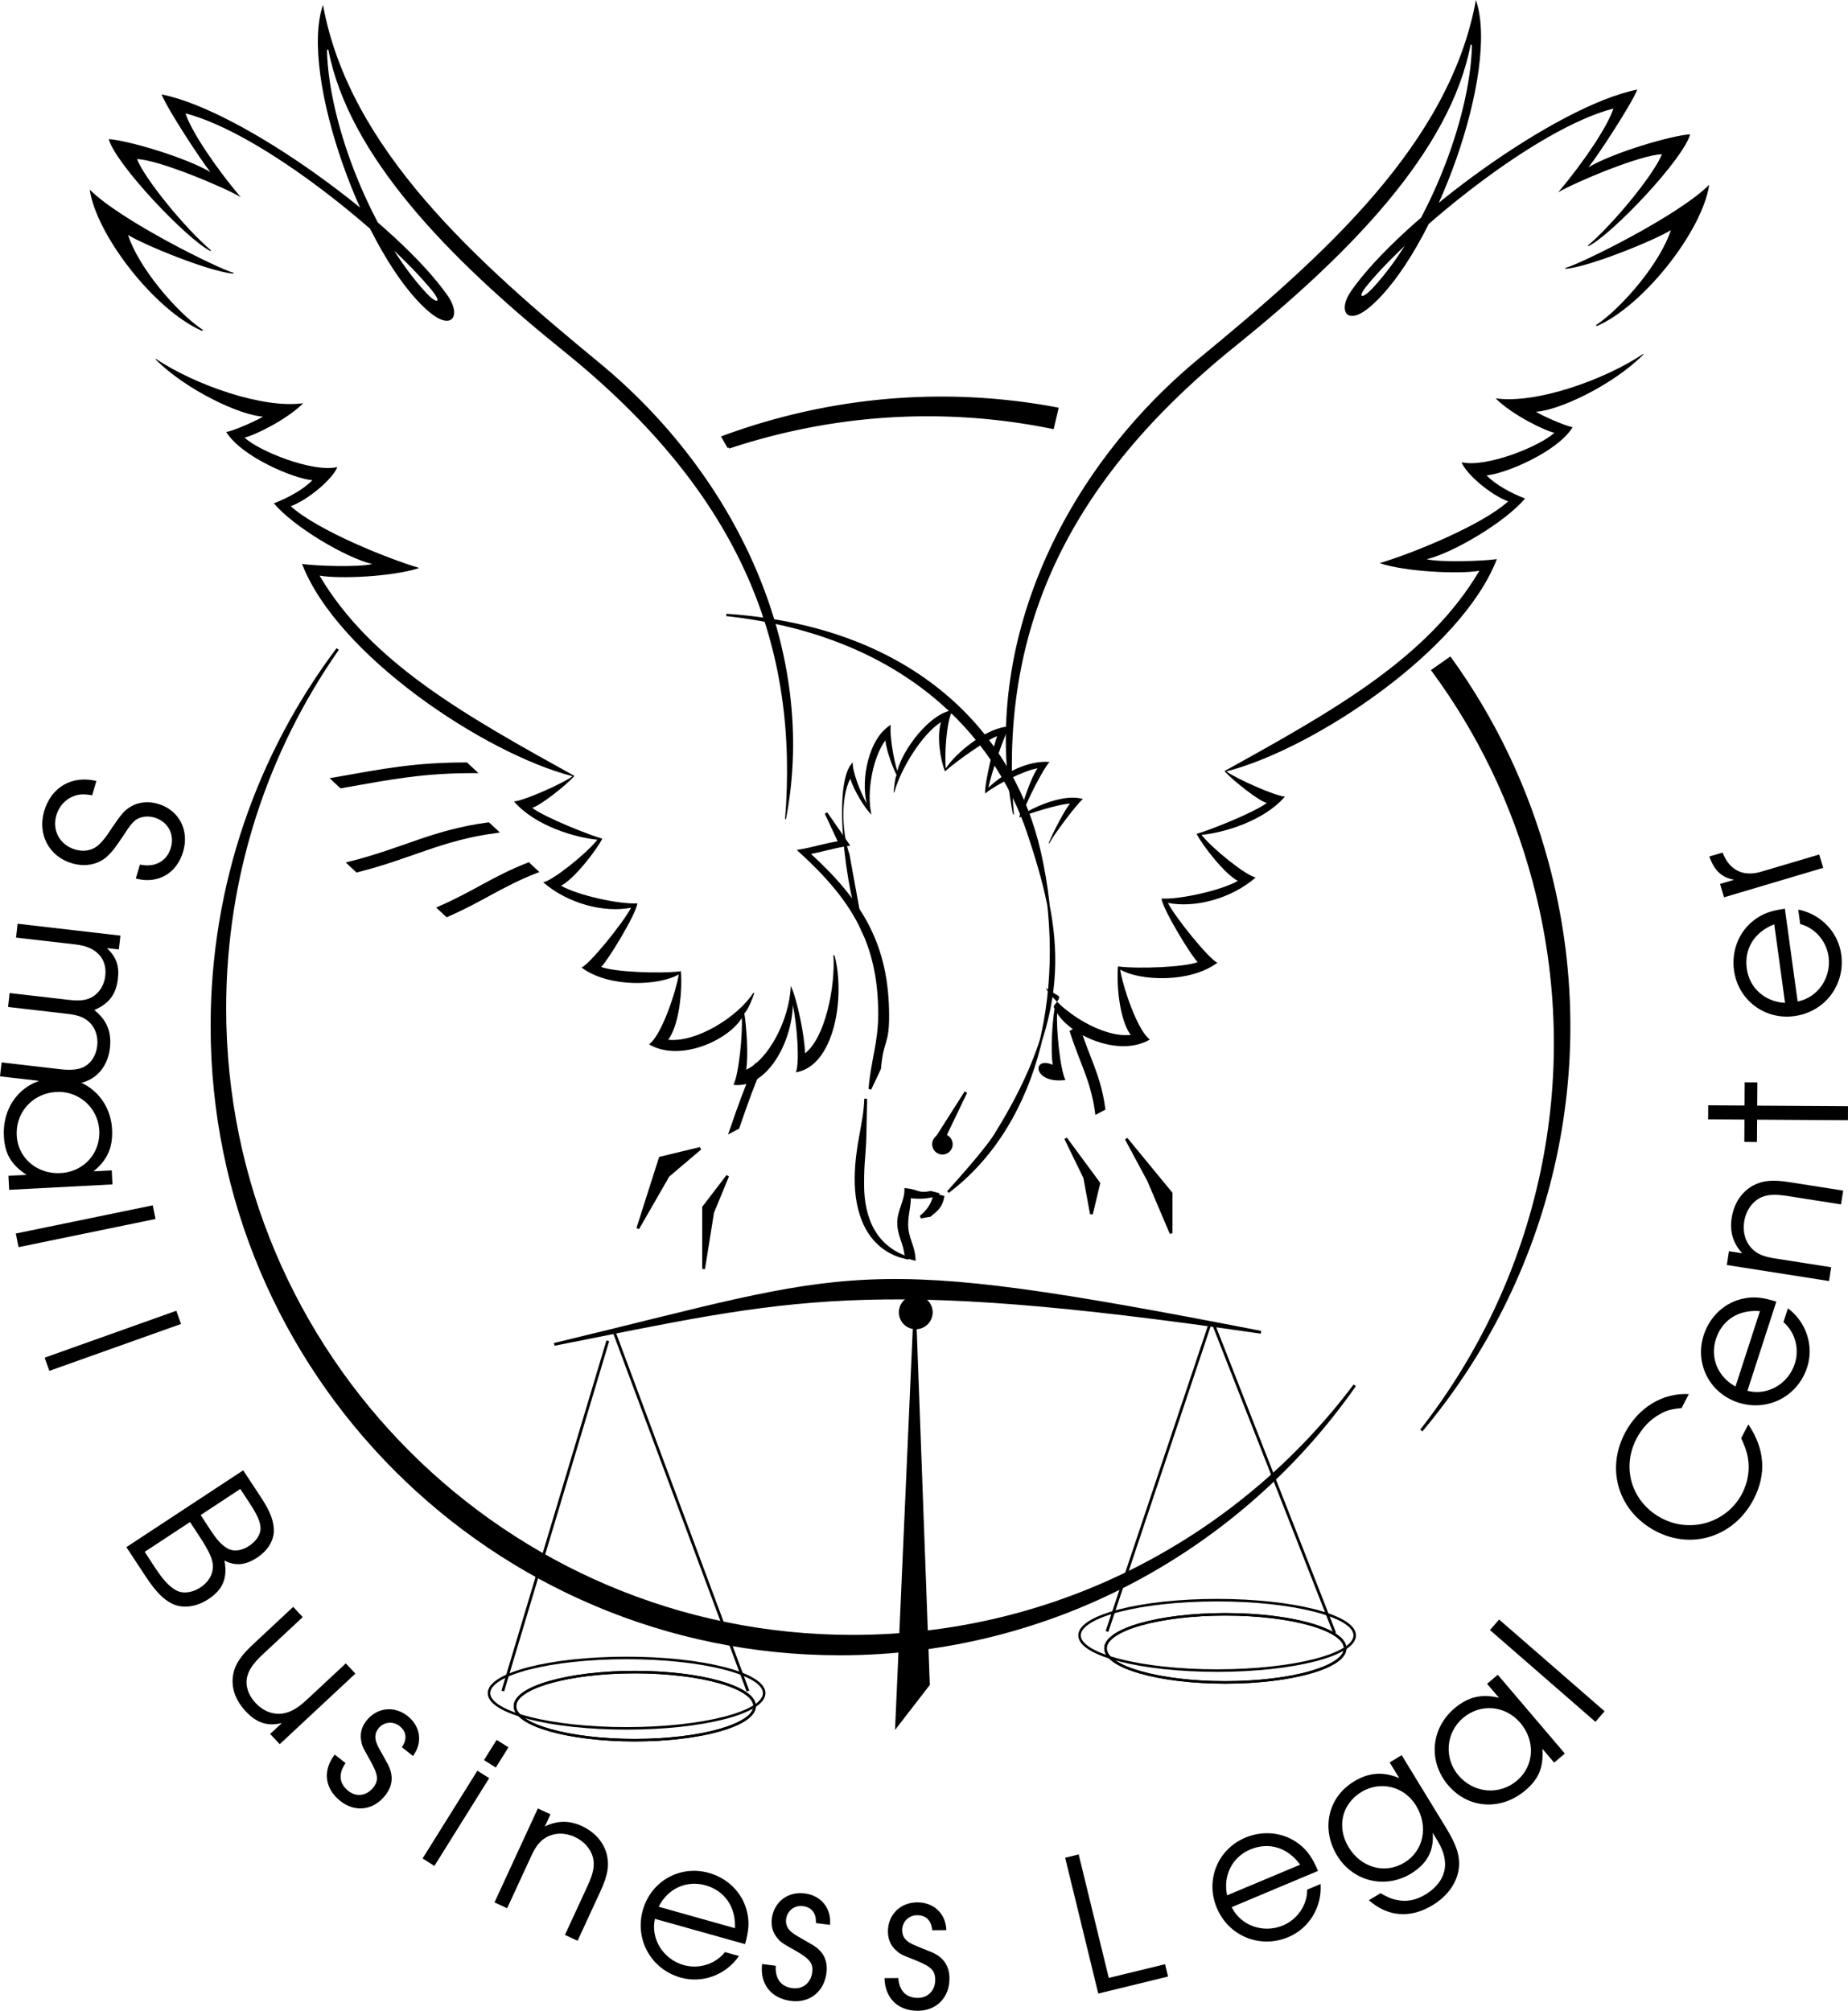 <svg xmlns="http://www.w3.org/2000/svg" xmlns:xlink="http://www.w3.org/1999/xlink" width="527.496" height="573.852"><defs><path id="a" d="M10.39 4.281C3.407 2.625-2.5 6.016-4.515 12.906c-1.953 6.64 1.422 12.969 7.954 14.875 3.374 1 6.78.485 9.296-1.36 1.61-1.265 2.797-2.687 5.157-6.25 2.047-3.187 2.859-4.187 4.03-4.968 1.313-.781 3.235-1.015 4.985-.5 3.89 1.14 5.875 4.781 4.75 8.61-1.14 3.89-4.562 5.75-8.843 4.828l-1.172 3.984c6.25 1.656 11.672-1.406 13.515-7.688 1.813-6.156-1.203-11.875-7.203-13.64-2.64-.766-5.453-.531-7.578.703-1.89 1.078-2.75 2.063-5.531 6.14-1.735 2.75-2.953 4.188-4.235 5.235-1.671 1.297-3.906 1.656-6.234.984-4.406-1.297-6.703-5.406-5.406-9.812.718-2.422 2.484-4.453 4.672-5.328 1.656-.703 3.078-.781 5.546-.344Zm0 0"/><path id="b" d="m-.39 3.39-.454 3.954 17.11 1.968c5.843.672 8.937 4.047 8.359 8.985-.266 2.406-1.5 4.547-3.375 5.781-1.64 1.11-3.766 1.422-6.813 1.063l-17.109-1.97-.453 3.97 17.016 1.968c2.843.328 4.546.953 5.875 2.094 1.937 1.625 2.89 4.235 2.562 7.031-.297 2.578-1.562 4.703-3.484 5.844-1.578.922-3.828 1.188-6.782.86l-17.015-1.97-.469 3.97 17.438 2.015c3.859.438 6.421.016 8.75-1.39 2.875-1.72 4.75-4.891 5.187-8.688.516-4.563-.812-7.938-4.453-10.86 4.234-1.843 6.219-4.484 6.734-8.937.422-3.703-.422-6.094-3.109-8.734l3.375.39.453-3.953Zm0 0"/><path id="c" d="m31.234 31.89-.203-4-5.218.266C29.75 25 31.39 21.328 31.125 16.188 30.656 7.358 23.641 1.03 14.797 1.5 5.937 1.953-.234 9.031.25 18.14c.266 5.032 2.047 8.079 6.484 11.032l-5.187.265.203 4zM27.47 16.5c.343 6.547-4.469 11.813-11.032 12.156-6.75.36-12.187-4.328-12.515-10.703-.36-6.672 4.594-12.094 11.344-12.437A11.586 11.586 0 0 1 27.469 16.5Zm0 0"/><path id="d" d="m.688 3.344.796 3.89L40.578-.812l-.797-3.891Zm0 0"/><path id="e" d="M1.14 3.203 2.485 6.97 40.079-6.42l-1.344-3.766zm0 0"/><path id="f" d="m2.25 3.438 5.438 8.25c2.937 4.468 5.093 6.671 7.75 7.953 2.984 1.39 6.843.875 10.265-1.391 4.11-2.688 5.469-6.047 4.547-10.984 3.125 1.625 6.031 1.328 9.313-.829 2.906-1.906 4.624-4.593 4.78-7.406.094-2.781-.937-5.656-3.609-9.719l-5.14-7.796ZM7.484 4.78l12.938-8.515L23.032.25c2.577 3.906 3.609 6.063 3.859 7.922.312 2.625-.922 5.062-3.578 6.812-2.297 1.516-5.032 1.813-6.875.766-1.907-1.016-3.735-3.016-5.97-6.422Zm15.97-10.5 11.312-7.453 2.64 4.016c2.25 3.437 3.157 5.5 3.14 7.312 0 1.688-1.25 3.61-3.233 4.907-2.297 1.515-4.626 1.765-6.47.578-1.562-.985-2.734-2.266-4.734-5.297Zm0 0"/><path id="g" d="m41.672 1.39-2.734-2.92L27.843 8.813c-2.64 2.468-4.672 3.609-6.86 3.953-2.875.406-5.625-.657-7.765-2.954-2.25-2.406-3.14-5.328-2.313-7.953.47-1.687 1.876-3.671 4.095-5.734l11.64-10.86-2.718-2.921-11.64 10.86c-3.235 3.015-4.954 5.562-5.454 8.25-.75 3.734.5 7.437 3.531 10.687 3.11 3.343 6.297 4.375 10.344 3.343l-3.36 3.125 2.735 2.922zm0 0"/><path id="h" d="M6.172-6.203C2.656-1.687 3.282 3.5 7.766 7.047c4.203 3.344 9.421 2.672 12.78-1.563 2.25-2.828 2.47-5.828.673-9.125-2.375-4.296-2.516-4.484-2.89-5.312-.86-1.86-.75-3.375.312-4.719 1.468-1.86 4.125-2.172 6-.687 2.015 1.593 2.265 3.718.687 6.046L28.5-5.796c2.828-3.812 2.188-8.469-1.531-11.406-3.782-3-8.75-2.469-11.735 1.297-1.343 1.687-1.859 3.562-1.562 5.531.297 1.656.281 1.734 2.5 5.64 2.422 4.329 2.625 5.876.953 7.985-1.844 2.328-4.797 2.75-7.078.922C7.422 2.094 7.14-.734 9.25-3.766Zm0 0"/><path id="i" d="m2.89 1.797 3.376 2.125 15.64-25.047-3.375-2.125zm17.532-28.078 3.375 2.125 3.61-5.766-3.376-2.125zm0 0"/><path id="j" d="m3.094 1.422 3.61 1.672 6.812-14.75c1.375-3 2.515-4.39 4.234-5.422 2.375-1.406 5.438-1.485 8.281-.172 2.64 1.219 4.563 3.422 5.188 5.922.515 2.234.11 4.422-1.516 7.953l-6.5 14.078 3.61 1.672 6.5-14.078c2.078-4.5 2.562-7.203 1.906-10.297-.86-3.672-3.422-6.625-7.203-8.375-3.532-1.625-6.985-1.61-10.547.125l1.61-3.469-3.61-1.672zm0 0"/><path id="k" d="M35.406-4.031c1.094-3.89 1.25-6.422.547-9.313-1.281-5.297-5.406-9.484-10.875-11.015C16.828-26.687 8.547-22 6.218-13.734 3.86-5.313 8.595 3.14 17.017 5.516c6.187 1.734 12.875-.704 16.64-6.157l-4-1.125c-2.703 3.454-7.437 4.922-11.75 3.72-5.89-1.657-9.5-7.5-8.234-13.204zM10.75-14.703c2.578-5.172 7.922-7.64 13.328-6.125 5.516 1.547 8.703 6.156 8.453 12.25zm0 0"/><path id="l" d="M2.063-8.484C1.39-2.813 4.608 1.312 10.28 2.046c5.328.688 9.453-2.593 10.156-7.952.454-3.594-.89-6.266-4.14-8.14-4.25-2.454-4.453-2.548-5.219-3.079-1.687-1.156-2.375-2.5-2.156-4.203.312-2.36 2.406-3.985 4.765-3.688 2.563.344 3.876 2.016 3.735 4.844l4.015.516c.454-4.735-2.5-8.375-7.218-8.985-4.766-.625-8.75 2.391-9.375 7.172-.266 2.14.265 4 1.531 5.532 1.078 1.265 1.125 1.343 5.031 3.53 4.313 2.47 5.297 3.688 4.953 6.36-.39 2.953-2.703 4.828-5.609 4.453-3.313-.422-5.031-2.718-4.781-6.39Zm0 0"/><path id="m" d="M.906-8.688C1.016-2.984 4.75.672 10.47.626c5.36-.047 9-3.86 8.969-9.266-.032-3.609-1.735-6.078-5.204-7.5C9.688-18 9.47-18.063 8.656-18.469c-1.844-.906-2.703-2.156-2.719-3.875-.015-2.375 1.844-4.281 4.235-4.297 2.578-.015 4.094 1.47 4.344 4.282l4.046-.032c-.187-4.75-3.625-7.968-8.375-7.922-4.812.032-8.343 3.563-8.312 8.375.016 2.157.797 3.938 2.266 5.282 1.25 1.11 1.296 1.172 5.468 2.812 4.61 1.86 5.75 2.922 5.766 5.625.016 2.969-2 5.14-4.922 5.172-3.344.016-5.375-2.015-5.61-5.672Zm0 0"/><path id="n" d="m4-.969 19.922-4.86-.86-3.515L7-5.438l-8.594-35.25-3.86.954zm0 0"/><path id="o" d="M25.219-25.172c-1.563-3.734-3.032-5.812-5.375-7.64-4.282-3.36-10.14-4.047-15.375-1.86C-3.438-31.344-7-22.532-3.671-14.625-.282-6.547 8.671-2.891 16.75-6.281c5.922-2.485 9.64-8.547 9.203-15.157l-3.828 1.61c.031 4.375-2.766 8.484-6.906 10.219C9.594-7.25 3.14-9.563.579-14.83ZM-.734-18.203C-1.922-23.86.719-29.125 5.89-31.297c5.296-2.219 10.64-.578 14.234 4.344zm0 0"/><path id="p" d="m12.703-42.375-3.422 2.078 2.735 4.469c-4.672-1.953-8.704-1.625-13 1-7.375 4.5-9.36 13.547-4.72 21.14 4.516 7.376 13.72 9.61 21.126 5.079 4.562-2.797 6.547-6.516 6.14-11.61L22.61-18.5c1.516 2.484 2.203 4.219 2.422 6.25.438 3.719-1.531 7.188-5.453 9.578-2.812 1.719-5.469 2.235-8.312 1.61-1.375-.25-2.407-.688-4.61-1.922L3.344-.97C8.78 3.797 15.219 4.297 21.578.406c4.375-2.672 7.047-6.562 7.469-10.75.312-3.344-.688-6.422-3.703-11.344zM1.188-31.859C6.609-35.172 13.453-33.484 16.797-28c3.61 5.906 2.203 12.906-3.281 16.266-5.532 3.375-12.344 1.53-15.922-4.329-3.516-5.75-2-12.375 3.594-15.796zm0 0"/><path id="q" d="m6.36-44.188-3.048 2.594 3.391 3.985c-4.922-1.203-8.812-.297-12.734 3.03-6.735 5.735-7.516 15.173-1.766 21.923 5.734 6.75 15.11 7.344 22.063 1.437 3.828-3.265 5.171-6.531 4.828-11.844l3.36 3.954 3.046-2.594zm-9.938 12.344c5-4.25 12.11-3.625 16.375 1.39 4.375 5.126 3.953 12.298-.906 16.438C6.797-9.687-.5-10.344-4.875-15.484c-4.172-4.907-3.594-12.204 1.297-16.36Zm0 0"/><path id="r" d="m2.234-2.563 2.61-3.015-30.11-26.188-2.609 3.016Zm0 0"/><path id="s" d="M7.797-37.797c1.094 2.438 1.594 3.813 1.89 5.484.641 3.376.047 7.079-1.609 10.282-4.281 8.25-14.515 11.468-22.875 7.14-8.531-4.421-11.719-14.234-7.312-22.718 1.578-3.078 3.89-5.516 6.703-7.047 1.812-1.078 3.375-1.469 6.187-1.735l2.063-3.984c-7.516-.422-14.5 3.89-18.297 11.219-5.469 10.547-1.64 22.437 8.953 27.937C-6.094-5.829 5.86-9.78 11.36-20.39c3.718-7.172 3.187-14.39-1.532-21.343zm0 0"/><path id="t" d="M-2.61-35.547c-3.843-1.25-6.39-1.5-9.296-.906-5.344 1.062-9.672 5.047-11.422 10.437-2.656 8.157 1.687 16.61 9.86 19.266C-5.157-4.062 3.483-8.453 6.186-16.781 8.172-22.891 6-29.671.704-33.656l-1.281 3.953c3.344 2.844 4.625 7.625 3.234 11.89-1.89 5.797-7.86 9.204-13.515 7.704zm-11.656 24.219c-5.062-2.781-7.312-8.235-5.578-13.563 1.766-5.453 6.485-8.453 12.563-7.953zm0 0"/><path id="u" d="m.531-3.36.61-3.937-16.047-2.516c-3.266-.515-4.906-1.218-6.375-2.609-2-1.89-2.89-4.812-2.407-7.906.454-2.875 2.032-5.328 4.25-6.61 2.032-1.109 4.235-1.296 8.079-.703l15.312 2.407.625-3.938-15.312-2.406c-4.907-.766-7.625-.5-10.438.969-3.297 1.843-5.437 5.109-6.078 9.218-.61 3.844.344 7.172 3 10.11l-3.781-.594-.61 3.938zm0 0"/><path id="v" d="m.047-7.016.015-4-25.921-.156.046-6.64-3.609-.032-.047 6.64-10.375-.062-.015 4 10.375.063-.047 6.375 3.61.031.046-6.375zm0 0"/><path id="w" d="M-17.828-30.86c-4.016.563-6.39 1.422-8.766 3.235-4.343 3.281-6.531 8.75-5.75 14.375C-31.172-4.766-23.578.953-15.078-.219-6.406-1.406-.547-9.14-1.734-17.797c-.875-6.36-5.797-11.531-12.282-12.812l.563 4.125c4.219 1.109 7.484 4.843 8.094 9.297.828 6.046-3.079 11.687-8.829 12.812Zm.047 26.876c-5.75-.313-10.157-4.22-10.922-9.766-.781-5.688 2.156-10.438 7.844-12.656zm0 0"/><path id="x" d="m-.969-3.266-1.14-3.812-16.5 4.89c-5.125 1.563-9.125-.343-11.078-5.437l-3.782 1.11c1.407 4.03 3.547 6.046 7.078 6.64l-4.03 1.203 1.14 3.813zm0 0"/></defs><path d="M222.227 119.73a180.959 180.959 0 0 0-15.851 5.043l1.648 2.86a183.548 183.548 0 0 1 10.297-3.086c27.77-7.442 55.766-7.922 82.14-2.531l1.25-5.348c-25.593-4.828-52.644-4.129-79.484 3.062"/><path fill="none" stroke="#000" stroke-miterlimit="3.864" stroke-width=".8" d="M222.227 119.73a180.96 180.96 0 0 0-15.851 5.043l1.648 2.86a183.54 183.54 0 0 1 10.297-3.086c27.77-7.442 55.766-7.922 82.14-2.531l1.25-5.348c-25.593-4.828-52.644-4.129-79.484 3.062zm0 0"/><path d="M441.7 246.445c-5.812-21.691-15.375-41.375-27.789-58.554l-4.902 3.433c12.902 17.504 22.816 37.664 28.785 59.938 15.168 56.605 1.46 114.144-32.09 156.984 36.375-43.281 51.738-103.043 35.996-161.8"/><path fill="none" stroke="#000" stroke-miterlimit="3.864" stroke-width=".8" d="M441.7 246.445c-5.812-21.691-15.375-41.375-27.789-58.554l-4.902 3.433c12.902 17.504 22.816 37.664 28.785 59.938 15.168 56.605 1.46 114.144-32.09 156.984 36.375-43.281 51.738-103.043 35.996-161.8zm0 0"/><path d="M224.364 233.707c9.254-48.242-14.156-97.953-53.371-130.234-35.246-29.016-71.36-61.07-78.797-102.094-6.914 20.09 11.883 71.96 30.211 87.555 6.707 5.71 9.266 1.043 5.445-4.457-14.168-20.415-58.609-52.977-81.73-57.528 1.832 4.48 11.18 18.707 13.93 22.16-7.086-4.195-23.512-9.047-29.008-9.402C32.93 46.785 53.36 68.32 60.055 71.629l.227-.133c-7.469-6.344-18.887-20.36-21.184-26.082 5.93.059 25.036 8.082 29.622 10.856-7.489-8.825-14.207-19.024-15.774-23.915 22.313 5.81 57.567 35.004 70.184 50.329 3.258 3.957 1.504 4.09-1.356 1.035-15.125-16.14-27.922-47.625-28.449-69.387l.371-.277c5.793 30.386 34.344 59.675 67.23 86.168 51.649 41.593 67.063 85.312 63.157 133.648l.281-.164"/><path d="M66.755 77.887c-4.473-1.2-32.352-14.953-41.149-23.778C27.52 67.16 44.2 88.543 57.63 94.414l.347-.2c-7.82-5.234-18.574-18.16-21.422-27.155 4.32 2.718 22.836 10.355 29.946 11.039l.254-.211m171.14 194.711c.582 8.875-2.316 23.574-8.117 28.011-.086-5-2.2-15.191-4.043-19.277-.43 10.176-6.695 21.262-12.754 23.945.707-4.265.035-12.847-.523-16.058.984-.848 2.469-4.469 2.847-5.805l-.265-.074c-4.52 6.957-16.356 14.258-24.3 13.394 3.12-4.261 4.07-13.777 3.624-19.55-6.035.773-19.246.187-22.77-1.239 1.63-1.39 9.907-14.836 10.348-18.136-5.11.324-17-2.278-21.793-5.036 3.758-1.91 10.125-10.175 11.778-13.421-3.426-.946-16.227-5.957-20.04-8.813 2.254-.531 9.575-6.34 11.918-8.91l.07-.254c-31.124-17.223-57.976-32.227-72.663-57.098 6.004 1.028 21.27.25 28.468-2.183-8.855-2.598-29.035-10.703-36.695-17.63 5.153-1.898 12.008-7.835 13.309-11.167-7.11 1.629-22.39-4.57-26.504-8.418 2.613-.508 12.012-5.047 16.773-9.809-11.472 1.649-30.968-5.238-42.039-12.636l-.164.093c8.707 8.77 24.164 15.996 30.653 16.352-.723.68-8.239 4.105-10.442 4.398 4.34 7.094 19.367 13.364 24.57 13.762-2.34 2.578-7.246 5.211-10.972 6.605 5.75 6.833 20.722 15.598 28.078 17.333-4.106.957-16.106.539-20.024-.032 9.977 25.957 51.98 54.082 77.207 60.586-2.863 2.117-14.117 7.094-16.726 7.184 6.074 7.086 17.875 10.406 23.816 10.926-3.086 3.949-12.722 11.636-15.457 12.164 7.117 6.183 17.547 8.75 25.051 7.25-2.219 4.332-11.902 16.222-14.133 17.066 8.055 5.984 22.434 5.125 27.762 1.953-.559 4.004-4.652 17.09-8.469 19.98 8.668 5.094 22.438-1.015 26.457-7.515.297 4.09-.785 15.918-2.367 19.059 9.363 1.215 16.66-11.86 16.945-22.774 1.16 5.574 2.028 16.246.871 19.215 10.95-1.84 14.172-21.312 11.04-33.394l-.325-.047m51.223-40.27c-9.254-48.242 14.156-97.953 53.371-130.234C377.735 73.078 413.85 41.024 421.286 0c6.918 20.09-11.883 71.96-30.211 87.555-6.707 5.707-9.266 1.043-5.445-4.457 14.168-20.418 58.61-52.977 81.73-57.532-1.832 4.485-11.18 18.711-13.93 22.164 7.086-4.199 23.512-9.046 29.008-9.402-1.886 7.078-22.316 28.61-29.008 31.922l-.226-.133c7.465-6.344 18.883-20.36 21.18-26.086-5.93.063-25.036 8.082-29.621 10.86 7.488-8.825 14.21-19.028 15.773-23.918-22.313 5.808-57.566 35.004-70.184 50.332-3.257 3.957-1.504 4.086 1.356 1.035 15.125-16.145 27.922-47.625 28.45-69.387l-.368-.281c-5.793 30.387-34.348 59.68-67.235 86.168-51.648 41.597-67.062 85.312-63.156 133.652l-.281-.164"/><path d="M446.727 76.508c4.473-1.2 32.352-14.953 41.153-23.778-1.918 13.047-18.594 34.43-32.028 40.305l-.347-.203c7.82-5.23 18.574-18.16 21.422-27.156-4.32 2.722-22.832 10.36-29.946 11.043l-.254-.211M300.5 303.895c-.706-4.266-.034-12.848.524-16.055-.984-.852 1.63-2.172 1.254-3.512l-3.836-2.367c4.52 6.957 16.356 14.258 24.301 13.394-3.121-4.265-4.07-13.777-3.621-19.55 6.035.773 19.242.183 22.766-1.239-1.63-1.39-9.907-14.836-10.348-18.136 5.11.324 17-2.278 21.793-5.04-3.754-1.906-10.121-10.171-11.778-13.417 3.426-.946 16.227-5.961 20.04-8.817-2.254-.531-9.57-6.336-11.918-8.906l-.067-.254c31.121-17.223 57.973-32.226 72.66-57.101-6.004 1.03-21.265.253-28.468-2.18 8.855-2.602 29.035-10.703 36.695-17.63-5.152-1.898-12.008-7.835-13.309-11.167 7.11 1.629 22.39-4.57 26.508-8.418-2.617-.508-12.015-5.047-16.777-9.813 11.472 1.649 30.969-5.234 42.039-12.632l.164.093c-8.707 8.766-24.16 15.996-30.652 16.348.722.684 8.238 4.11 10.441 4.402-4.34 7.094-19.367 13.364-24.57 13.762 2.34 2.578 7.246 5.211 10.972 6.606-5.75 6.832-20.722 15.597-28.078 17.328 4.106.96 16.106.539 20.024-.032-9.977 25.961-51.98 54.083-77.207 60.59 2.867 2.118 14.12 7.094 16.726 7.18-6.074 7.09-17.875 10.41-23.816 10.93 3.086 3.949 12.722 11.636 15.457 12.164-7.117 6.183-17.547 8.75-25.051 7.246 2.219 4.332 11.902 16.226 14.137 17.07-8.055 5.985-22.438 5.125-27.762 1.95.555 4.007 4.648 17.093 8.465 19.984-8.668 5.094-22.438-1.02-26.453-7.52-.301 4.094.785 15.922 2.367 19.063-9.367 1.215-9.68-7.004-3.621-4.324"/><path d="M207.657 175.527c53.668 3.696 81.54 34.235 89.117 67.676 8.547 37.707.184 77.094-26.172 96.973 0 0 10.356-11.317 13.371-16.133 22.918-36.605 18.73-58.75 9.614-86.172-9.59-28.844-36.188-56.816-85.93-62.344"/><path fill="none" stroke="#000" stroke-miterlimit="3.864" stroke-width=".677" d="M207.657 175.527c53.668 3.696 81.54 34.235 89.117 67.676 8.547 37.707.184 77.094-26.172 96.973 0 0 10.356-11.317 13.371-16.133 22.918-36.605 18.73-58.75 9.614-86.172-9.59-28.844-36.188-56.816-85.93-62.344zm0 0"/><path d="m199.876 327.75-11.418 2.758-6.403 20.082 8.66-15.063 9.16-7.777"/><path fill="none" stroke="#000" stroke-miterlimit="3.864" stroke-width=".8" d="m199.876 327.75-11.418 2.758-6.403 20.082 8.66-15.063zm0 0"/><path d="m207.708 335.582-6.875 8.98v17.575l2.582-16.14 4.293-10.415"/><path fill="none" stroke="#000" stroke-miterlimit="3.864" stroke-width=".8" d="m207.708 335.582-6.875 8.98v17.575l2.582-16.14zm0 0"/><path d="m304.184 324.887 9.461 12.8-2.105 8.786-1.91-10.414-5.446-11.172"/><path fill="none" stroke="#000" stroke-miterlimit="3.864" stroke-width=".8" d="m304.184 324.887 9.461 12.8-2.105 8.786-1.91-10.414zm0 0"/><path d="m321.477 324.988 12.801 15.563v11.418l-6.402-15.059-6.399-11.922"/><path fill="none" stroke="#000" stroke-miterlimit="3.864" stroke-width=".8" d="m321.477 324.988 12.801 15.563v11.418l-6.402-15.059zm0 0"/><path fill-rule="evenodd" d="M158.212 383.668c87.23-20.867 84.86-26.211 201.722-3.45-112.941-16.44-133.754-10.007-201.722 3.45"/><path fill="none" stroke="#000" stroke-miterlimit="3.864" stroke-width=".8" d="M158.212 383.668c87.23-20.867 84.86-26.211 201.722-3.45-112.941-16.44-133.754-10.007-201.722 3.45zm0 0"/><path d="M239.688 240.41c-4.484.688-7.246 1.723-11.386 2.414 15.18 13.801 22.773 26.223 22.773 46.578 0 8.282-2.07 13.114-2.762 21.395l2.766-5.875c.687-8.281 2.312-6.617 2.312-14.899 0-20.355-7.59-32.777-22.77-46.578 4.142-.691 6.9-1.726 11.384-2.414l-6.207-8.972 3.89 8.351"/><path fill="none" stroke="#000" stroke-miterlimit="3.864" stroke-width=".8" d="M239.688 240.41c-4.484.688-7.246 1.723-11.386 2.414 15.18 13.801 22.773 26.223 22.773 46.578 0 8.282-2.07 13.114-2.762 21.395l2.766-5.875c.687-8.281 2.312-6.617 2.312-14.899 0-20.355-7.59-32.777-22.77-46.578 4.142-.691 6.9-1.726 11.384-2.414l-6.207-8.972zm0 0"/><path fill="none" stroke="#000" stroke-miterlimit="3.864" stroke-width=".72" d="M308.145 466.719c0-5.551 17.582-10.051 39.274-10.051 21.691 0 39.277 4.5 39.277 10.05 0 5.552-17.586 10.048-39.277 10.048-21.692 0-39.274-4.496-39.274-10.047zm0 0"/><path fill="none" stroke="#000" stroke-miterlimit="3.864" stroke-width=".72" d="M315.555 470.422c0-5.367 15.317-9.715 34.204-9.715 18.89 0 34.203 4.348 34.203 9.715 0 5.363-15.313 9.715-34.203 9.715-18.887 0-34.204-4.352-34.204-9.715zm0 0"/><path fill="none" stroke="#000" stroke-miterlimit="3.864" stroke-width=".72" d="M315.555 470.422c0-5.367 15.317-9.715 34.204-9.715 18.89 0 34.203 4.348 34.203 9.715 0 5.363-15.313 9.715-34.203 9.715-18.887 0-34.204-4.352-34.204-9.715zm0 0"/><path d="m261.118 375.309 3.887 105.425-9.07 11.727 5.183-117.152"/><path fill="none" stroke="#000" stroke-miterlimit="3.864" stroke-width=".8" d="m261.118 375.309 3.887 105.425-9.07 11.727zM143.516 482.613l29.98-99.96m40.001 99.96-38.461-103.23m140.945 86.219 29.473-88m35.536 88.503-34.524-88"/><path d="M208.528 322.941c2.574-7.46 4.117-11.836 7.207-19.043l2.117-1.125c-3.086 7.204-4.632 11.579-7.203 19.043l-2.12 1.125"/><path fill="none" stroke="#000" stroke-miterlimit="3.864" stroke-width=".8" d="M208.528 322.941c2.574-7.46 4.117-11.836 7.207-19.043l2.117-1.125c-3.086 7.204-4.632 11.579-7.203 19.043zm0 0"/><path d="M312.99 317.57c-1.29-9.52-4.376-14.152-7.208-23.156l2.121-1.129c2.828 9.008 5.918 13.64 7.203 23.16l-2.117 1.125"/><path fill="none" stroke="#000" stroke-miterlimit="3.864" stroke-width=".8" d="M312.99 317.57c-1.29-9.52-4.376-14.152-7.208-23.156l2.121-1.129c2.828 9.008 5.918 13.64 7.203 23.16zm0 0"/><path d="M60.52 292.8c0-40.366 13.348-77.616 35.868-107.577-20.313 29.054-32.227 64.414-32.227 102.554 0 98.973 80.23 179.203 179.2 179.203 58.605 0 110.636-28.132 143.335-71.625C354.302 441.691 300.552 472 239.72 472c-98.97 0-179.2-80.23-179.2-179.2"/><path fill="none" stroke="#000" stroke-miterlimit="3.864" stroke-width=".8" d="M60.52 292.8c0-40.366 13.348-77.616 35.868-107.577-20.313 29.054-32.227 64.414-32.227 102.554 0 98.973 80.23 179.203 179.2 179.203 58.605 0 110.636-28.132 143.335-71.625C354.302 441.691 300.552 472 239.72 472c-98.97 0-179.2-80.23-179.2-179.2Zm0 0"/><path d="M256.981 374.531a4.416 4.416 0 0 1 4.418-4.418 4.416 4.416 0 0 1 4.418 4.418 4.416 4.416 0 0 1-4.418 4.418 4.416 4.416 0 0 1-4.418-4.418"/><path fill="none" stroke="#000" stroke-miterlimit="3.864" stroke-width=".8" d="M256.981 374.531a4.416 4.416 0 0 1 4.418-4.418 4.416 4.416 0 0 1 4.418 4.418 4.416 4.416 0 0 1-4.418 4.418 4.416 4.416 0 0 1-4.418-4.418zm0 0"/><path d="M133.114 218.094c-14.664 0-23.289 1.726-37.953 4.312l2.191 2.047c14.664-2.59 23.293-4.312 37.953-4.312l-2.19-2.047"/><path fill="none" stroke="#000" stroke-miterlimit="3.864" d="M133.114 218.094c-14.664 0-23.289 1.726-37.953 4.312l2.191 2.047c14.664-2.59 23.293-4.312 37.953-4.312zm0 0"/><path d="M139.388 235.195c-15.958 2.157-24.153 7.328-39.68 11.211l2.195 2.047c15.527-3.883 23.723-9.058 39.68-11.215l-2.195-2.043"/><path fill="none" stroke="#000" stroke-miterlimit="3.864" d="M139.388 235.195c-15.958 2.157-24.153 7.328-39.68 11.211l2.195 2.047c15.527-3.883 23.723-9.058 39.68-11.215zm0 0"/><path d="M150.837 246.645c-9.918 3.882-15.524 8.195-25.446 12.507l2.196 2.043c9.918-4.312 15.527-8.625 25.445-12.504l-2.195-2.046"/><path fill="none" stroke="#000" stroke-miterlimit="3.864" d="M150.837 246.645c-9.918 3.882-15.524 8.195-25.446 12.507l2.196 2.043c9.918-4.312 15.527-8.625 25.445-12.504zm0 0"/><path fill="none" stroke="#000" stroke-miterlimit="3.864" stroke-width=".72" d="M139.579 483.207c0-5.55 17.582-10.05 39.273-10.05 21.692 0 39.278 4.5 39.278 10.05 0 5.55-17.586 10.05-39.278 10.05-21.691 0-39.273-4.5-39.273-10.05zm0 0"/><path fill="none" stroke="#000" stroke-miterlimit="3.864" stroke-width=".72" d="M146.99 486.914c0-5.367 15.312-9.715 34.202-9.715s34.203 4.348 34.203 9.715c0 5.363-15.312 9.711-34.203 9.711-18.89 0-34.203-4.348-34.203-9.71zm0 0"/><path fill="none" stroke="#000" stroke-miterlimit="3.864" stroke-width=".72" d="M146.99 486.914c0-5.367 15.312-9.715 34.202-9.715s34.203 4.348 34.203 9.715c0 5.363-15.312 9.711-34.203 9.711-18.89 0-34.203-4.348-34.203-9.71zm0 0"/><path d="M299.509 240.684c1.289-2.504 7.902-11.329 9.605-12.649-5.184-1.578-13.39 1.942-17.316 4.442 1.289-3.957 6.14-13.391 7.808-15.02-5.687-.516-12.879 2.832-17.453 7.348.66-3.79 4.797-15.89 6.086-17.485-6.262.059-15.39 7.442-18.262 11.977-.355-2.79-.039-12.988 1.907-16.621-6.5.91-14.297 11.312-15.735 17.324-.922-2.441-2.324-10.41-1.863-13.145-6.262 3.692-8.64 15.407-6.887 22.422-1.738-2.96-4.195-9.28-3.976-11.699-6.739 6.367-.836 43.64 3.336 49.766l-4.301-23.59c-1.957-5.317-2.703-15.961.254-21.516.945 3.11 4.12 8.528 6.039 10.227-1.535-6.617.535-16.59 3.969-21.16.304 3.023 2.265 8.113 3.195 9.87-.485 1.005-.8 3.993-.805 5.016l.184-.082c1.68-6.535 8.02-16.77 13.3-20.007-1.257 4.175-.18 10.625 1.137 14.05 3.758-3.359 12.387-9.273 14.914-10.05-.804 1.652-3.754 14.066-3.449 16.355 3.238-2.633 11.375-6.652 14.957-7.191-2.082 2.988-4.723 11.23-5.21 14.062 2.378-1.035 11.53-3.965 14.5-3.976-1.36 1.406-5.052 8.55-6.106 11.285l.172.047m-52.407 72.879c-.191 7.082-2.617 13.082-2.738 22.519-.125 9.957 3.258 19.34 12.637 22.402l2.32.621c-9.383-3.062-13.074-11.09-13.074-21.046 0-7.082.469-7.372.66-14.457l.195-10.04"/><path fill="none" stroke="#000" stroke-miterlimit="3.864" stroke-width=".8" d="M247.102 313.563c-.191 7.082-2.617 13.082-2.738 22.519-.125 9.957 3.258 19.34 12.637 22.402l2.32.621c-9.383-3.062-13.074-11.09-13.074-21.046 0-7.082.469-7.372.66-14.457zm0 0"/><path d="M258.614 358.672c-.191-3.828-2.105-5.934-2.105-9.766 0-3.254 2.07-6.152 2.07-9.406 3.637.383 3.484 1.559 7.121.793l2.316.621c-3.636.766-4.785 1-8.421.617 0 3.254-.766 4.742-.766 7.996 0 3.832 1.914 5.938 2.105 9.766l-2.32-.621"/><path fill="none" stroke="#000" stroke-miterlimit="3.864" stroke-width=".8" d="M258.614 358.672c-.191-3.828-2.105-5.934-2.105-9.766 0-3.254 2.07-6.152 2.07-9.406 3.637.383 3.484 1.559 7.121.793l2.316.621c-3.636.766-4.785 1-8.421.617 0 3.254-.766 4.742-.766 7.996 0 3.832 1.914 5.938 2.105 9.766zm0 0"/><path d="M266.821 341.004c-.574 2.68-1.914 4.594-4.023 6.316l2.636-.457c2.11-1.722 3.13-2.558 3.704-5.238l-2.317-.621"/><path fill="none" stroke="#000" stroke-miterlimit="3.864" stroke-width=".8" d="M266.821 341.004c-.574 2.68-1.914 4.594-4.023 6.316l2.636-.457c2.11-1.722 3.13-2.558 3.704-5.238zm0 0"/><path d="M266.552 327.113a2.52 2.52 0 1 1 4.929-1.046 2.52 2.52 0 0 1-4.93 1.046"/><path fill="none" stroke="#000" stroke-miterlimit="3.864" stroke-width=".8" d="M266.552 327.113a2.52 2.52 0 1 1 4.929-1.046 2.52 2.52 0 0 1-4.93 1.046zm0 0"/><path d="m268.282 327.133 7.418-15.442-8.492 13.336 1.074 2.106"/><path fill="none" stroke="#000" stroke-miterlimit="3.864" stroke-width=".8" d="m268.282 327.133 7.418-15.442-8.492 13.336zm0 0"/><use xlink:href="#a" width="100%" height="100%" x="53.637" y="252.481" transform="translate(-36.515 -33.883)"/><use xlink:href="#b" width="100%" height="100%" x="41.937" y="294.118" transform="translate(-36.515 -33.883)"/><use xlink:href="#c" width="100%" height="100%" x="37.379" y="340.007" transform="translate(-36.515 -33.883)"/><use xlink:href="#d" width="100%" height="100%" x="40.337" y="382.574" transform="translate(-36.515 -33.883)"/><use xlink:href="#e" width="100%" height="100%" x="48.114" y="418.143" transform="translate(-36.515 -33.883)"/><use xlink:href="#f" width="100%" height="100%" x="70.337" y="471.984" transform="translate(-36.515 -33.883)"/><use xlink:href="#g" width="100%" height="100%" x="96.285" y="510.12" transform="translate(-36.515 -33.883)"/><use xlink:href="#h" width="100%" height="100%" x="125.898" y="540.822" transform="translate(-36.515 -33.883)"/><use xlink:href="#i" width="100%" height="100%" x="154.245" y="562.472" transform="translate(-36.515 -33.883)"/><use xlink:href="#j" width="100%" height="100%" x="174.568" y="575.383" transform="translate(-36.515 -33.883)"/><use xlink:href="#k" width="100%" height="100%" x="213.783" y="592.747" transform="translate(-36.515 -33.883)"/><use xlink:href="#l" width="100%" height="100%" x="251.984" y="602.877" transform="translate(-36.515 -33.883)"/><use xlink:href="#m" width="100%" height="100%" x="288.09" y="607.109" transform="translate(-36.515 -33.883)"/><use xlink:href="#n" width="100%" height="100%" x="346.008" y="603.793" transform="translate(-36.515 -33.883)"/><use xlink:href="#o" width="100%" height="100%" x="387.511" y="592.993" transform="translate(-36.515 -33.883)"/><use xlink:href="#p" width="100%" height="100%" x="423.906" y="577.164" transform="translate(-36.515 -33.883)"/><use xlink:href="#q" width="100%" height="100%" x="457.682" y="556.026" transform="translate(-36.515 -33.883)"/><use xlink:href="#r" width="100%" height="100%" x="489.688" y="527.837" transform="translate(-36.515 -33.883)"/><use xlink:href="#s" width="100%" height="100%" x="525.729" y="482.119" transform="translate(-36.515 -33.883)"/><use xlink:href="#t" width="100%" height="100%" x="546.159" y="440.909" transform="translate(-36.515 -33.883)"/><use xlink:href="#u" width="100%" height="100%" x="558.062" y="402.839" transform="translate(-36.515 -33.883)"/><use xlink:href="#v" width="100%" height="100%" x="563.948" y="360.594" transform="translate(-36.515 -33.883)"/><use xlink:href="#w" width="100%" height="100%" x="563.821" y="324.078" transform="translate(-36.515 -33.883)"/><use xlink:href="#x" width="100%" height="100%" x="557.905" y="284.826" transform="translate(-36.515 -33.883)"/></svg>
